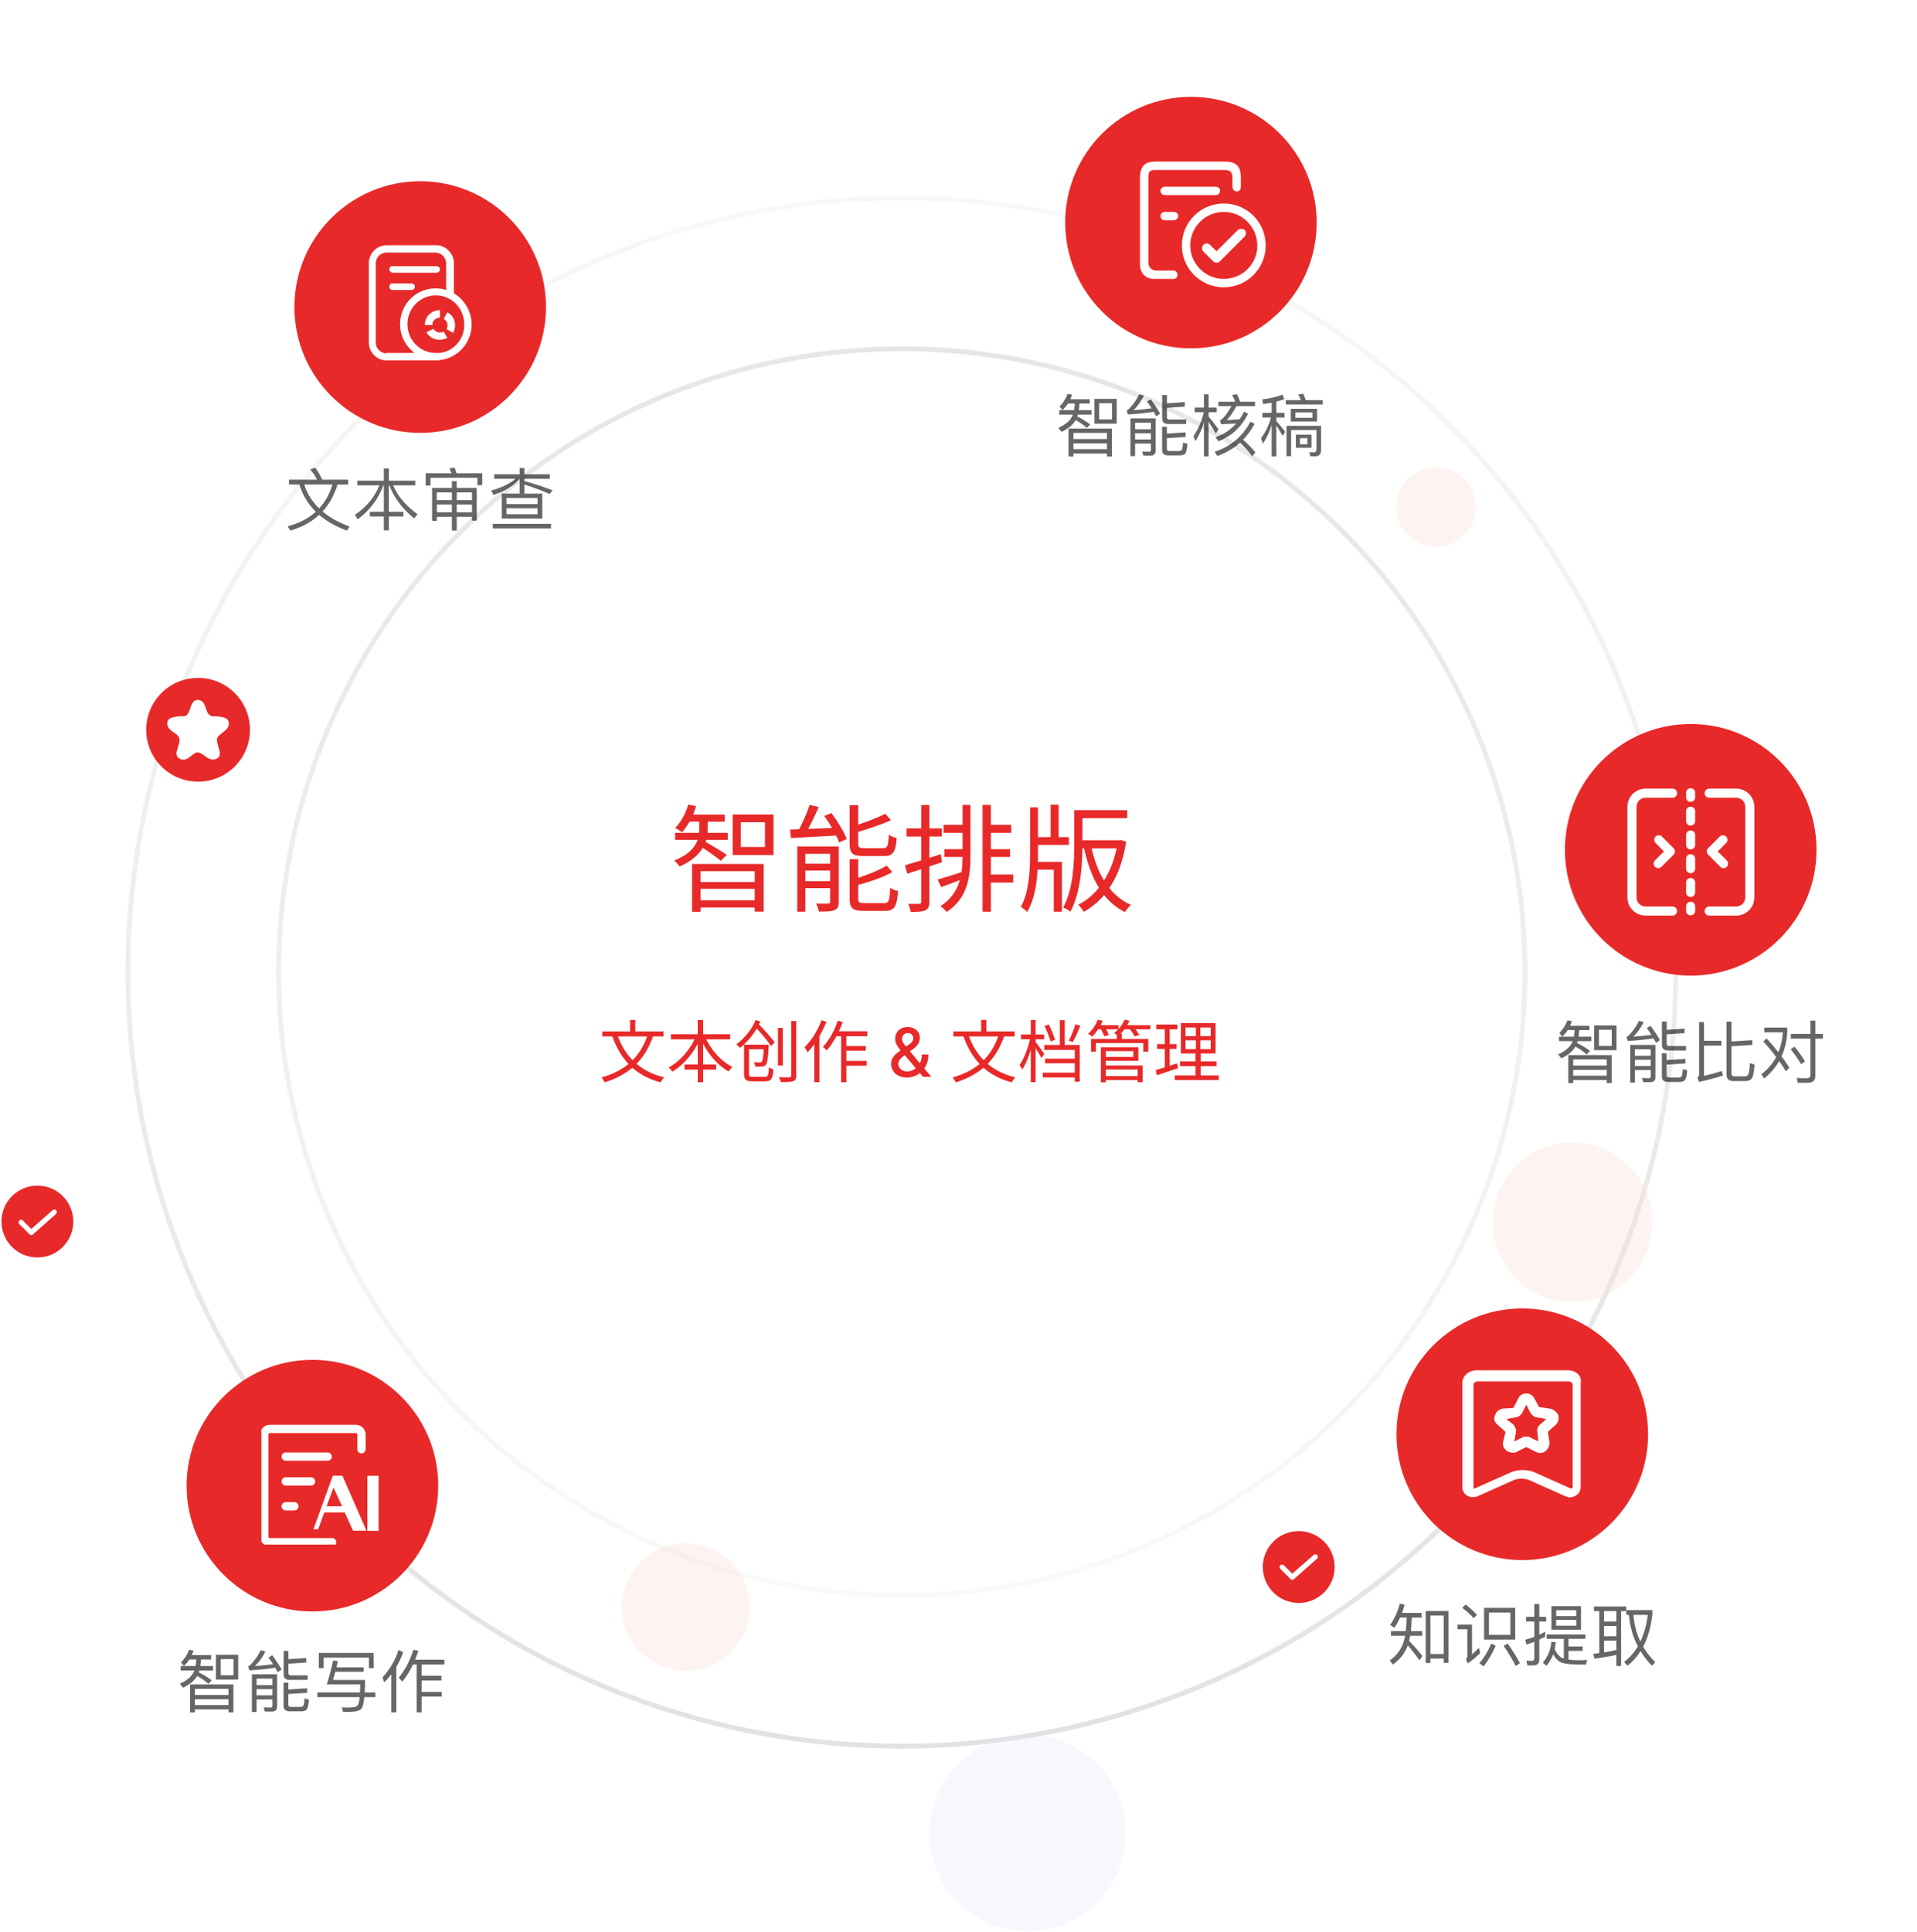 <svg width="396" height="399" viewBox="0 0 396 399" fill="none" xmlns="http://www.w3.org/2000/svg">
<circle cx="186.288" cy="200.755" r="159.872" stroke="url(#paint0_linear_3190_5550)" stroke-opacity="0.3"/>
<circle cx="186.288" cy="200.757" r="128.726" stroke="url(#paint1_linear_3190_5550)" stroke-opacity="0.3"/>
<g filter="url(#filter0_d_3190_5550)">
<circle cx="186.288" cy="200.749" r="96.03" fill="white"/>
</g>
<path d="M133.851 213.55L134.957 213.872C133.193 219.01 130.015 221.894 124.919 223.546C124.807 223.28 124.471 222.776 124.247 222.524C129.245 221.096 132.283 218.352 133.851 213.55ZM127.495 213.62C129.007 218.1 132.157 221.32 137.211 222.496C136.959 222.748 136.623 223.224 136.455 223.532C131.261 222.174 128.181 218.842 126.459 213.942L127.495 213.62ZM124.415 213.018H137.071V214.054H124.415V213.018ZM130.155 210.638H131.233V213.648H130.155V210.638ZM138.611 213.592H150.833V214.656H138.611V213.592ZM141.411 219.836H147.935V220.9H141.411V219.836ZM144.141 210.652H145.247V223.518H144.141V210.652ZM143.819 213.942L144.757 214.264C143.511 217.232 141.313 219.906 138.891 221.32C138.723 221.054 138.373 220.662 138.135 220.452C140.473 219.234 142.699 216.63 143.819 213.942ZM145.597 213.984C146.703 216.644 148.901 219.192 151.323 220.354C151.057 220.578 150.693 220.998 150.525 221.292C148.047 219.92 145.891 217.246 144.659 214.306L145.597 213.984ZM163.447 210.862H164.483V222.132C164.483 222.832 164.301 223.126 163.853 223.294C163.391 223.462 162.607 223.476 161.305 223.476C161.249 223.21 161.081 222.748 160.927 222.468C161.907 222.51 162.803 222.496 163.069 222.482C163.335 222.468 163.447 222.384 163.447 222.132V210.862ZM160.703 212.276H161.711V220.06H160.703V212.276ZM154.151 215.762H158.183V216.7H154.151V215.762ZM153.703 215.762H154.725V221.768C154.725 222.3 154.851 222.398 155.565 222.398C155.901 222.398 157.581 222.398 158.015 222.398C158.659 222.398 158.771 222.104 158.841 220.424C159.065 220.606 159.485 220.774 159.765 220.83C159.639 222.776 159.331 223.322 158.085 223.322C157.763 223.322 155.775 223.322 155.481 223.322C154.123 223.322 153.703 223.014 153.703 221.782V215.762ZM157.805 215.762H158.813C158.813 215.762 158.799 216.056 158.785 216.182C158.659 218.618 158.519 219.556 158.197 219.906C157.973 220.158 157.749 220.242 157.399 220.27C157.105 220.298 156.559 220.298 156.013 220.27C155.985 219.99 155.887 219.612 155.733 219.36C156.265 219.416 156.755 219.43 156.951 219.43C157.133 219.43 157.245 219.402 157.357 219.29C157.553 219.052 157.693 218.212 157.805 215.93V215.762ZM155.873 211.94L156.573 211.352C157.791 212.584 159.317 214.25 160.031 215.3L159.275 216.014C158.575 214.95 157.077 213.2 155.873 211.94ZM156.097 210.666L157.063 210.96C156.167 213.018 154.683 215.006 152.863 216.42C152.695 216.21 152.317 215.846 152.093 215.692C153.857 214.418 155.355 212.472 156.097 210.666ZM172.533 212.99H179.169V213.998H172.043L172.533 212.99ZM174.283 216.028H178.847V216.994H174.283V216.028ZM174.269 219.108H179.043V220.102H174.269V219.108ZM173.751 213.312H174.829V223.518H173.751V213.312ZM173.065 210.806L174.087 211.072C173.289 213.298 172.071 215.496 170.783 216.938C170.629 216.756 170.209 216.378 169.971 216.21C171.245 214.908 172.379 212.864 173.065 210.806ZM169.705 210.694L170.713 211.016C169.789 213.382 168.347 215.776 166.821 217.344C166.723 217.092 166.401 216.532 166.205 216.28C167.605 214.922 168.907 212.822 169.705 210.694ZM168.207 214.306L169.243 213.256L169.271 213.27V223.504H168.207V214.306ZM187.382 222.543C186.699 222.543 186.111 222.418 185.617 222.17C185.127 221.921 184.749 221.583 184.484 221.156C184.219 220.725 184.086 220.237 184.086 219.694C184.086 219.28 184.172 218.912 184.345 218.59C184.517 218.265 184.757 217.965 185.066 217.69C185.374 217.415 185.73 217.138 186.134 216.86L187.775 215.702C188.053 215.519 188.271 215.327 188.426 215.125C188.582 214.92 188.66 214.666 188.66 214.364C188.66 214.126 188.557 213.897 188.352 213.678C188.146 213.46 187.871 213.35 187.526 213.35C187.288 213.35 187.077 213.408 186.895 213.524C186.716 213.64 186.575 213.789 186.472 213.972C186.373 214.151 186.323 214.339 186.323 214.538C186.323 214.77 186.386 215.004 186.512 215.239C186.641 215.475 186.807 215.718 187.009 215.97C187.212 216.219 187.424 216.477 187.646 216.746L192.374 222.398H190.693L186.781 217.8C186.453 217.412 186.148 217.047 185.866 216.706C185.584 216.361 185.356 216.013 185.18 215.662C185.008 215.307 184.921 214.924 184.921 214.513C184.921 214.046 185.027 213.632 185.24 213.271C185.455 212.906 185.755 212.621 186.139 212.415C186.524 212.21 186.975 212.107 187.492 212.107C188.015 212.107 188.464 212.21 188.839 212.415C189.217 212.618 189.507 212.888 189.709 213.226C189.914 213.561 190.017 213.927 190.017 214.325C190.017 214.808 189.896 215.236 189.654 215.607C189.416 215.975 189.086 216.313 188.665 216.621L186.622 218.128C186.224 218.42 185.947 218.708 185.791 218.993C185.639 219.275 185.563 219.495 185.563 219.654C185.563 219.946 185.637 220.216 185.786 220.464C185.939 220.713 186.151 220.912 186.423 221.061C186.698 221.21 187.019 221.285 187.387 221.285C187.765 221.285 188.133 221.204 188.491 221.041C188.852 220.875 189.179 220.638 189.47 220.33C189.765 220.022 189.999 219.652 190.171 219.222C190.344 218.791 190.43 218.308 190.43 217.775H191.772C191.772 218.431 191.698 218.986 191.548 219.44C191.399 219.891 191.219 220.259 191.007 220.544C190.798 220.826 190.601 221.046 190.415 221.205C190.355 221.258 190.299 221.311 190.246 221.364C190.193 221.417 190.137 221.47 190.077 221.523C189.732 221.871 189.315 222.128 188.824 222.294C188.337 222.46 187.856 222.543 187.382 222.543ZM206.38 213.55L207.486 213.872C205.722 219.01 202.544 221.894 197.448 223.546C197.336 223.28 197 222.776 196.776 222.524C201.774 221.096 204.812 218.352 206.38 213.55ZM200.024 213.62C201.536 218.1 204.686 221.32 209.74 222.496C209.488 222.748 209.152 223.224 208.984 223.532C203.79 222.174 200.71 218.842 198.988 213.942L200.024 213.62ZM196.944 213.018H209.6V214.054H196.944V213.018ZM202.684 210.638H203.762V213.648H202.684V210.638ZM210.902 213.648H215.69V214.642H210.902V213.648ZM212.932 210.638H213.926V223.504H212.932V210.638ZM212.834 214.264L213.506 214.488C213.072 216.728 212.148 219.486 211.154 220.9C211.028 220.62 210.776 220.2 210.608 219.962C211.518 218.702 212.456 216.266 212.834 214.264ZM213.87 215.118C214.206 215.51 215.466 217.274 215.732 217.694L215.102 218.506C214.766 217.778 213.758 216.154 213.366 215.58L213.87 215.118ZM218.938 210.694H219.946V216.294H218.938V210.694ZM222.144 211.548L223.18 211.828C222.718 212.976 222.116 214.348 221.626 215.202L220.772 214.936C221.262 214.054 221.85 212.584 222.144 211.548ZM215.788 211.884L216.656 211.576C217.146 212.584 217.692 213.9 217.944 214.74L217.034 215.104C216.796 214.25 216.25 212.906 215.788 211.884ZM215.718 215.818H223.054V223.406H222.018V216.826H215.718V215.818ZM215.886 218.646H222.41V219.598H215.886V218.646ZM215.41 221.53H222.368V222.524H215.41V221.53ZM228.024 222.244H235.43V223.056H228.024V222.244ZM230.698 213.48H231.72V215.034H230.698V213.48ZM225.378 214.572H237.208V217.204H236.172V215.412H226.386V217.204H225.378V214.572ZM227.968 216.28H235.15V219.094H227.968V218.282H234.114V217.078H227.968V216.28ZM228.01 220.06H236.046V223.504H235.01V220.886H228.01V220.06ZM227.408 216.28H228.416V223.532H227.408V216.28ZM226.526 211.716H231.048V212.584H226.526V211.716ZM231.986 211.716H237.642V212.584H231.986V211.716ZM226.792 210.582L227.786 210.834C227.268 212.066 226.442 213.284 225.63 214.082C225.434 213.928 225.014 213.634 224.762 213.508C225.602 212.78 226.358 211.674 226.792 210.582ZM232.308 210.582L233.302 210.82C232.798 212.038 231.916 213.172 231.034 213.9C230.824 213.746 230.39 213.494 230.124 213.368C231.048 212.696 231.86 211.66 232.308 210.582ZM227.31 212.374L228.22 212.136C228.542 212.626 228.906 213.312 229.046 213.746L228.094 214.026C227.968 213.592 227.632 212.892 227.31 212.374ZM233.246 212.388L234.17 212.108C234.604 212.598 235.108 213.284 235.318 213.746L234.366 214.054C234.17 213.606 233.694 212.892 233.246 212.388ZM244.894 214.852V216.658H250.102V214.852H244.894ZM244.894 212.206V213.984H250.102V212.206H244.894ZM243.942 211.296H251.11V217.568H243.942V211.296ZM243.76 219.206H251.306V220.172H243.76V219.206ZM242.682 222.104H251.768V223.056H242.682V222.104ZM238.874 211.59H243.242V212.584H238.874V211.59ZM239.028 215.636H243.046V216.63H239.028V215.636ZM238.734 220.998C239.868 220.69 241.548 220.144 243.172 219.598L243.354 220.606C241.828 221.124 240.232 221.656 238.986 222.076L238.734 220.998ZM240.624 211.982H241.632V220.662L240.624 220.858V211.982ZM247.036 211.73H247.96V217.12H248.03V222.538H246.966V217.12H247.036V211.73Z" fill="#E82929"/>
<path d="M142.968 178.43H157.752V188.27H155.904V179.918H144.72V188.318H142.968V178.43ZM143.976 182.174H156.576V183.566H143.976V182.174ZM142.056 168.23H149.712V169.694H142.056V168.23ZM139.464 171.998H150.336V173.462H139.464V171.998ZM143.976 185.942H156.576V187.43H143.976V185.942ZM144.456 168.758H146.184V171.134C146.184 173.462 145.488 176.678 140.4 178.958C140.16 178.598 139.656 178.022 139.248 177.734C144.096 175.814 144.456 173.006 144.456 171.11V168.758ZM142.176 166.166L143.808 166.502C143.184 168.566 142.08 170.558 140.904 171.878C140.592 171.638 139.872 171.182 139.464 171.014C140.688 169.79 141.648 167.99 142.176 166.166ZM145.656 173.822C146.52 174.278 149.448 176.054 150.144 176.534L148.896 177.782C148.008 177.038 145.512 175.262 144.48 174.614L145.656 173.822ZM153.024 169.814V174.926H158.016V169.814H153.024ZM151.344 168.206H159.792V176.582H151.344V168.206ZM167.256 166.238L169.128 166.67C168.264 168.662 167.136 170.99 166.176 172.502L164.64 172.046C165.552 170.51 166.68 167.99 167.256 166.238ZM163.224 171.326C165.744 171.254 169.56 171.086 173.328 170.918L173.304 172.526C169.728 172.742 166.008 172.934 163.392 173.078L163.224 171.326ZM164.688 174.806H172.296V176.342H166.368V188.294H164.688V174.806ZM171.48 174.806H173.256V186.254C173.256 187.166 173.064 187.67 172.416 187.958C171.744 188.246 170.688 188.27 169.176 188.27C169.08 187.79 168.816 187.07 168.576 186.614C169.704 186.662 170.736 186.638 171.072 186.614C171.384 186.614 171.48 186.542 171.48 186.23V174.806ZM165.48 178.382H172.416V179.798H165.48V178.382ZM165.48 181.982H172.416V183.422H165.48V181.982ZM175.512 166.286H177.288V174.23C177.288 174.998 177.48 175.166 178.584 175.166C179.088 175.166 181.704 175.166 182.4 175.166C183.336 175.166 183.504 174.758 183.6 172.382C183.984 172.694 184.704 172.958 185.232 173.078C185.016 176.006 184.488 176.798 182.544 176.798C182.04 176.798 178.896 176.798 178.416 176.798C176.112 176.798 175.512 176.246 175.512 174.254V166.286ZM182.856 168.062L184.056 169.382C182.016 170.342 179.136 171.278 176.664 171.974C176.568 171.59 176.328 171.062 176.112 170.702C178.488 169.958 181.224 168.902 182.856 168.062ZM175.512 177.446H177.288V185.558C177.288 186.374 177.504 186.518 178.656 186.518C179.16 186.518 181.872 186.518 182.592 186.518C183.624 186.518 183.768 186.062 183.888 183.35C184.296 183.638 185.016 183.926 185.52 184.022C185.28 187.262 184.752 188.126 182.736 188.126C182.208 188.126 178.968 188.126 178.464 188.126C176.136 188.126 175.512 187.574 175.512 185.582V177.446ZM183.144 178.766L184.344 180.11C182.328 181.262 179.256 182.246 176.664 182.942C176.568 182.582 176.304 182.006 176.112 181.646C178.608 180.926 181.512 179.822 183.144 178.766ZM170.256 168.518L171.744 167.918C173.016 169.598 174.36 171.806 174.912 173.294L173.328 173.99C172.824 172.526 171.528 170.222 170.256 168.518ZM198.84 166.238H200.472V176.39C200.472 181.19 199.92 185.414 195.576 188.342C195.288 187.982 194.688 187.43 194.28 187.142C198.336 184.478 198.84 180.71 198.84 176.39V166.238ZM202.968 166.238H204.696V188.294H202.968V166.238ZM194.904 170.342H199.56V171.998H194.904V170.342ZM203.88 170.342H208.896V171.998H203.88V170.342ZM203.976 175.382H208.656V176.99H203.976V175.382ZM203.856 180.614H209.304V182.27H203.856V180.614ZM195.072 175.382H199.632V176.99H195.072V175.382ZM193.704 181.646C195.096 181.262 197.016 180.638 198.984 180.014L199.248 181.406C197.592 182.054 195.888 182.678 194.4 183.206L193.704 181.646ZM186.936 178.694C188.808 178.166 191.616 177.302 194.352 176.414L194.592 178.07C192.096 178.934 189.456 179.798 187.416 180.446L186.936 178.694ZM187.272 171.086H194.568V172.766H187.272V171.086ZM190.296 166.262H191.976V186.23C191.976 187.238 191.736 187.718 191.136 188.006C190.584 188.294 189.648 188.342 188.136 188.342C188.064 187.91 187.848 187.166 187.608 186.662C188.664 186.686 189.576 186.686 189.864 186.662C190.152 186.662 190.296 186.59 190.296 186.23V166.262ZM222.816 167.318H232.848V168.974H222.816V167.318ZM213.504 172.886H220.8V174.494H213.504V172.886ZM222.864 173.534H231.432V175.214H222.864V173.534ZM217.032 166.19H218.688V173.846H217.032V166.19ZM221.904 167.318H223.608V174.23C223.608 178.31 223.296 184.262 221.112 188.294C220.8 188.006 220.056 187.574 219.624 187.43C221.736 183.542 221.904 178.094 221.904 174.23V167.318ZM213.576 177.998H219.36V188.294H217.68V179.606H213.576V177.998ZM212.784 166.742H214.416V176.246C214.416 180.446 214.152 185.03 212.16 188.366C211.896 188.03 211.296 187.526 210.888 187.286C212.568 184.214 212.784 179.918 212.784 176.27V166.742ZM230.904 173.534H231.216L231.528 173.486L232.632 173.822C231.504 181.262 228.192 185.942 223.872 188.318C223.632 187.886 223.128 187.214 222.744 186.854C226.68 184.91 229.92 180.326 230.904 173.894V173.534ZM225.36 174.59C226.56 180.326 229.128 184.934 233.616 186.878C233.232 187.214 232.68 187.886 232.368 188.366C227.736 186.062 225.216 181.214 223.896 174.95L225.36 174.59Z" fill="#E82929"/>
<circle cx="40.919" cy="150.719" r="10.719" fill="#E82929"/>
<g clip-path="url(#clip0_3190_5550)">
<path d="M40.661 144.539C42.968 144.528 42.057 147.247 43.624 147.873C44.002 148.023 44.535 147.887 44.997 147.959C46.014 148.121 47.101 148.171 47.263 149.18C47.533 150.867 45.122 151.444 44.845 152.535C44.544 153.723 46.443 156.184 44.562 156.762C42.962 157.254 42.176 155.604 41.011 155.411C39.687 155.194 38.798 157.712 37.022 156.632C35.593 155.763 37.43 153.753 37.022 152.426C36.697 151.37 34.835 151.104 34.583 149.68C34.331 148.266 35.722 148.123 36.761 147.959C37.406 147.857 38.108 148.062 38.504 147.742C39.348 147.061 39.258 145.416 40.139 144.757C40.313 144.684 40.487 144.612 40.661 144.539Z" fill="white"/>
</g>
<circle cx="7.726" cy="252.28" r="7.421" fill="#E82929"/>
<path d="M6.454 255.077C6.321 255.073 6.194 255.017 6.101 254.922L3.991 252.823C3.895 252.723 3.841 252.589 3.841 252.45C3.841 252.311 3.895 252.177 3.991 252.077C4.04 252.028 4.098 251.989 4.161 251.963C4.225 251.936 4.293 251.923 4.362 251.923C4.431 251.923 4.499 251.936 4.563 251.963C4.627 251.989 4.685 252.028 4.733 252.077L6.454 253.809L10.85 249.96C10.898 249.911 10.956 249.872 11.019 249.845C11.083 249.818 11.151 249.805 11.22 249.805C11.288 249.805 11.357 249.818 11.42 249.845C11.483 249.872 11.541 249.911 11.589 249.96C11.638 250.009 11.677 250.067 11.703 250.13C11.73 250.194 11.743 250.262 11.743 250.331C11.743 250.4 11.73 250.469 11.703 250.532C11.677 250.596 11.638 250.654 11.589 250.702L6.825 254.922C6.727 255.021 6.594 255.077 6.454 255.077Z" fill="white"/>
<circle cx="268.28" cy="323.632" r="7.421" fill="#E82929"/>
<path d="M266.943 326.273C266.809 326.268 266.682 326.213 266.589 326.117L264.48 324.018C264.383 323.918 264.329 323.784 264.329 323.645C264.329 323.506 264.383 323.372 264.48 323.272C264.528 323.223 264.586 323.185 264.65 323.158C264.713 323.132 264.782 323.118 264.851 323.118C264.92 323.118 264.988 323.132 265.052 323.158C265.115 323.185 265.173 323.223 265.222 323.272L266.943 325.004L271.339 321.156C271.387 321.106 271.444 321.067 271.508 321.04C271.571 321.014 271.639 321 271.708 321C271.777 321 271.845 321.014 271.908 321.04C271.972 321.067 272.029 321.106 272.077 321.156C272.126 321.204 272.165 321.262 272.191 321.326C272.218 321.389 272.232 321.458 272.232 321.527C272.232 321.596 272.218 321.664 272.191 321.728C272.165 321.791 272.126 321.849 272.077 321.898L267.314 326.117C267.215 326.216 267.082 326.272 266.943 326.273Z" fill="white"/>
<circle opacity="0.3" cx="212.27" cy="378.615" r="20.272" fill="#E9E4F8"/>
<circle opacity="0.3" cx="324.832" cy="252.436" r="16.491" fill="#F9DAD4"/>
<circle opacity="0.3" cx="141.65" cy="331.896" r="13.193" fill="#F9DAD4"/>
<circle opacity="0.3" cx="296.63" cy="104.714" r="8.246" fill="#F9DAD4"/>
<path opacity="0.6" d="M220.607 83.347C220.271 83.865 219.893 84.313 219.473 84.691L218.871 83.935C219.543 83.319 220.103 82.451 220.565 81.331L221.475 81.527C221.349 81.863 221.223 82.171 221.097 82.451H225.101V83.347H222.987C222.959 83.823 222.917 84.285 222.861 84.705H225.493V85.629H222.651C222.609 85.769 222.567 85.895 222.539 86.021C223.603 86.553 224.499 87.099 225.227 87.659L224.513 88.373C223.925 87.841 223.169 87.309 222.217 86.749C221.657 87.729 220.677 88.541 219.291 89.185L218.619 88.359C220.075 87.715 221.027 86.917 221.489 85.965L221.629 85.629H218.815V84.705H221.881C221.965 84.271 222.007 83.823 222.035 83.347H220.607ZM226.081 82.381H230.687V87.505H226.081V82.381ZM229.707 86.609V83.277H227.061V86.609H229.707ZM229.693 88.513V94.295H228.671V93.665H221.741V94.295H220.733V88.513H229.693ZM221.741 92.769H228.671V91.565H221.741V92.769ZM221.741 90.683H228.671V89.409H221.741V90.683ZM240.067 81.583H241.061V83.291L244.743 83.039V83.977L241.061 84.229V86.147C241.061 86.469 241.229 86.637 241.565 86.637H245.037V87.561H241.299C240.473 87.561 240.067 87.169 240.067 86.385V81.583ZM237.715 82.465C238.555 83.599 239.199 84.593 239.647 85.433L238.849 85.993C238.681 85.685 238.513 85.363 238.331 85.055C236.847 85.293 235.069 85.475 232.997 85.601L232.731 84.747C232.899 84.691 233.053 84.607 233.179 84.495C234.061 83.585 234.789 82.563 235.349 81.429L236.301 81.709C235.657 82.983 234.929 83.977 234.145 84.705C235.307 84.635 236.553 84.509 237.883 84.327C237.589 83.865 237.281 83.403 236.945 82.955L237.715 82.465ZM243.693 94.057H241.313C240.473 94.057 240.053 93.679 240.053 92.937V88.135H241.047V89.549L244.925 89.297V90.235L241.047 90.487V92.727C241.047 93.007 241.229 93.147 241.593 93.147H243.511C243.791 93.147 243.987 93.077 244.099 92.951C244.239 92.755 244.337 92.237 244.393 91.383L245.303 91.663C245.219 92.797 245.037 93.483 244.785 93.735C244.561 93.945 244.197 94.057 243.693 94.057ZM237.645 94.113H236.189L235.951 93.245L237.365 93.287C237.617 93.287 237.757 93.147 237.757 92.895V91.607H234.481V94.197H233.515V86.413H238.723V93.091C238.723 93.763 238.359 94.113 237.645 94.113ZM234.481 90.767H237.757V89.479H234.481V90.767ZM234.481 88.653H237.757V87.309H234.481V88.653ZM249.671 87.141V94.267H248.705V87.253C248.257 88.681 247.669 89.969 246.955 91.117L246.535 90.095C247.529 88.639 248.243 86.987 248.663 85.139H246.773V84.173H248.705V81.443H249.671V84.173H251.323V85.139H249.671V86.049C250.343 86.819 251.015 87.687 251.715 88.667L251.155 89.521C250.581 88.541 250.091 87.743 249.671 87.141ZM251.673 82.969H255.173C254.977 82.465 254.753 82.003 254.501 81.583L255.537 81.415C255.747 81.863 255.957 82.381 256.153 82.969H259.261V83.879H255.425C254.655 85.237 253.983 86.203 253.395 86.777C254.291 86.721 255.173 86.665 256.041 86.595C256.405 86.091 256.727 85.573 257.007 85.013L257.819 85.447C256.419 88.219 254.375 90.123 251.659 91.131L251.113 90.291C252.807 89.689 254.221 88.751 255.369 87.463C254.389 87.519 253.339 87.575 252.233 87.617L252.023 86.791C252.107 86.763 252.163 86.735 252.219 86.707C252.779 86.343 253.493 85.405 254.389 83.879H251.673V82.969ZM256.153 91.425C254.809 92.629 253.255 93.553 251.463 94.169L250.917 93.301C254.207 92.223 256.671 90.151 258.309 87.085L259.163 87.533C258.491 88.793 257.693 89.885 256.783 90.809C257.791 91.705 258.659 92.587 259.359 93.469L258.631 94.197C258.015 93.329 257.189 92.405 256.153 91.425ZM260.941 83.445L260.745 82.493C262.327 82.311 263.727 81.975 264.945 81.499L265.295 82.451C264.777 82.633 264.231 82.801 263.657 82.941V85.265H265.351V86.231H263.657V86.973C264.273 87.631 264.889 88.373 265.505 89.185L264.959 90.025C264.455 89.129 264.021 88.401 263.657 87.841V94.267H262.691V87.785C262.257 89.185 261.669 90.459 260.913 91.607L260.479 90.501C261.445 89.241 262.131 87.827 262.551 86.231H260.787V85.265H262.691V83.165C262.131 83.277 261.543 83.361 260.941 83.445ZM266.639 84.425H272.071V87.043H266.639V84.425ZM271.119 86.287V85.181H267.591V86.287H271.119ZM267.689 89.773H270.923V92.475H267.689V89.773ZM270.083 91.747V90.501H268.529V91.747H270.083ZM269.201 81.317C269.397 81.709 269.579 82.157 269.747 82.647H273.219V83.543H265.617V82.647H268.767C268.585 82.227 268.389 81.835 268.165 81.485L269.201 81.317ZM271.693 94.239H270.699L270.475 93.371L271.413 93.413C271.763 93.413 271.945 93.189 271.945 92.741V88.807H266.709V94.211H265.757V87.939H272.897V92.937C272.897 93.805 272.491 94.239 271.693 94.239Z" fill="black"/>
<g filter="url(#filter1_d_3190_5550)">
<circle cx="246.017" cy="45.973" r="25.973" fill="#E82929"/>
</g>
<g clip-path="url(#clip1_3190_5550)">
<path d="M235.486 45.488V36.773C235.486 33.598 237.275 33.367 238.949 33.367H252.801C255.456 33.367 256.322 34.291 256.322 36.83V38.562C256.322 39.947 254.591 39.774 254.591 38.562V36.83C254.591 35.56 254.187 35.099 252.859 35.099H238.949C237.506 35.099 237.217 35.272 237.217 36.83V54.146C237.217 55.069 237.737 55.877 238.949 55.877H242.412C243.451 55.877 243.566 57.609 242.412 57.609H238.314C237.044 57.609 236.005 56.859 235.659 55.704C235.543 55.416 235.486 55.069 235.486 54.723V45.488ZM252.801 59.34C257.592 59.34 261.459 55.473 261.459 50.683C261.459 45.892 257.592 42.025 252.801 42.025C248.011 42.025 244.144 45.892 244.144 50.683C244.144 55.473 248.011 59.34 252.801 59.34ZM252.801 43.757C256.611 43.757 259.728 46.873 259.728 50.74C259.728 54.55 256.611 57.609 252.801 57.609C248.992 57.609 245.875 54.492 245.875 50.683C245.875 46.873 248.992 43.757 252.801 43.757ZM251.07 38.562H240.68C239.411 38.562 239.411 40.293 240.68 40.293H251.07C252.282 40.293 252.455 38.562 251.07 38.562ZM242.412 43.757H240.68C239.411 43.757 239.411 45.488 240.68 45.488H242.412C243.624 45.488 243.797 43.757 242.412 43.757ZM257.072 47.45C257.476 47.855 257.476 48.489 257.072 48.894L252.166 53.8L252.109 53.857C251.936 54.088 251.647 54.204 251.358 54.261C251.07 54.261 250.781 54.146 250.608 53.973L248.588 51.953C248.242 51.548 248.242 50.914 248.588 50.567C248.934 50.221 249.569 50.163 249.973 50.567L251.301 51.895L255.629 47.566C255.803 47.393 256.091 47.277 256.322 47.277C256.553 47.277 256.842 47.277 257.072 47.45Z" fill="white"/>
</g>
<path opacity="0.6" d="M59.701 99.061H65.497C65.119 98.319 64.657 97.619 64.097 96.961L65.105 96.597C65.637 97.269 66.113 98.095 66.561 99.061H71.909V100.069H69.725C69.039 102.281 68.003 104.143 66.631 105.627C68.115 106.887 69.977 107.923 72.217 108.749L71.671 109.589C69.347 108.721 67.443 107.643 65.931 106.341C64.335 107.811 62.347 108.889 59.967 109.575L59.435 108.693C61.787 108.063 63.719 107.069 65.231 105.697C63.607 104.101 62.487 102.225 61.857 100.069H59.701V99.061ZM62.851 100.069C63.453 101.959 64.475 103.597 65.931 104.997C67.177 103.639 68.087 102.001 68.675 100.069H62.851ZM73.813 99.271H79.287V96.737H80.323V99.271H85.783V100.237H81.219C82.157 102.463 83.837 104.451 86.245 106.201L85.559 107.069C83.095 105.053 81.387 102.771 80.435 100.237H80.323V105.697H83.319V106.663H80.323V109.533H79.287V106.663H76.403V105.697H79.287V100.237H79.189C78.153 103.079 76.389 105.417 73.897 107.251L73.323 106.313C75.675 104.745 77.355 102.715 78.391 100.237H73.813V99.271ZM90.235 104.199V105.809H93.343V104.199H90.235ZM93.343 106.733H90.235V107.559H89.255V100.769H93.343V99.369H94.351V100.769H98.481V107.517H97.501V106.733H94.351V109.575H93.343V106.733ZM94.351 105.809H97.501V104.199H94.351V105.809ZM97.501 103.303V101.693H94.351V103.303H97.501ZM93.343 101.693H90.235V103.303H93.343V101.693ZM99.615 97.759V100.209H98.635V98.669H88.919V100.279H87.939V97.759H93.273C93.133 97.395 92.993 97.059 92.839 96.751L93.903 96.569C94.043 96.919 94.169 97.311 94.309 97.759H99.615ZM103.647 101.945H107.343V98.879H107.315C106.223 100.237 104.431 101.357 101.967 102.225L101.435 101.329C103.703 100.685 105.383 99.859 106.475 98.879H102.079V97.955H107.343V96.667H108.323V97.955H113.587V98.879H108.323V99.355C110.479 99.943 112.425 100.587 114.161 101.287L113.517 102.015C111.837 101.287 110.101 100.629 108.323 100.069V101.945H112.019V107.097H103.647V101.945ZM111.039 106.201V104.969H104.627V106.201H111.039ZM104.627 104.115H111.039V102.841H104.627V104.115ZM101.799 108.189H113.825V109.127H101.799V108.189Z" fill="black"/>
<g filter="url(#filter2_d_3190_5550)">
<circle cx="86.805" cy="63.416" r="25.986" fill="#E82929"/>
</g>
<g clip-path="url(#clip2_3190_5550)">
<path d="M85.701 59.222C85.701 58.797 85.361 58.542 85.021 58.542H81.114C80.774 58.457 80.434 58.797 80.434 59.222C80.434 59.647 80.774 59.901 81.114 59.901H85.021C85.361 59.901 85.701 59.647 85.701 59.222ZM81.198 56.333H90.119C90.543 56.333 90.883 55.994 90.883 55.654C90.883 55.229 90.543 54.974 90.119 54.974H81.198C80.774 54.889 80.434 55.229 80.434 55.569C80.434 55.994 80.774 56.333 81.198 56.333ZM92.412 64.489L91.648 65.848C92.412 66.273 92.667 67.208 92.243 67.972L93.602 68.737C94.451 67.208 93.942 65.339 92.412 64.489ZM89.779 66.018C90.119 65.763 90.458 65.593 90.883 65.593V64.064C89.099 64.064 87.74 65.424 87.74 67.123H89.354C89.269 66.698 89.439 66.358 89.779 66.018ZM89.524 67.887L88.08 68.652C88.929 70.096 90.883 70.606 92.412 69.756L91.648 68.482C90.883 68.907 89.949 68.652 89.524 67.887Z" fill="white"/>
<path d="M97.425 67.037C97.425 64.318 95.98 61.94 93.772 60.58V54.379C93.772 52.34 92.073 50.641 90.118 50.641H79.924C77.8 50.641 76.186 52.34 76.186 54.379V70.69C76.186 72.729 77.8 74.428 79.839 74.428H90.288C90.543 74.428 90.713 74.428 90.968 74.343C94.621 73.918 97.425 70.775 97.425 67.037ZM79.839 72.984C78.65 72.984 77.63 71.964 77.63 70.775V54.379C77.63 53.104 78.65 52.17 79.839 52.17H89.949C91.138 52.17 92.157 53.189 92.157 54.379V59.901C91.478 59.646 90.713 59.561 89.949 59.561C85.871 59.561 82.643 62.874 82.643 66.952C82.643 69.415 83.832 71.539 85.616 72.899H79.839V72.984ZM91.393 72.814H91.223C91.053 72.814 90.968 72.899 90.798 72.899H90.713H90.034C86.805 72.899 84.172 70.265 84.172 66.952C84.172 63.639 86.805 61.005 90.034 61.005C93.262 61.005 95.895 63.639 95.895 66.952C95.98 69.84 94.026 72.219 91.393 72.814Z" fill="white"/>
</g>
<path opacity="0.6" d="M39.128 342.722C38.792 343.24 38.414 343.688 37.994 344.066L37.392 343.31C38.064 342.694 38.624 341.826 39.086 340.706L39.996 340.902C39.87 341.238 39.744 341.546 39.618 341.826H43.622V342.722H41.508C41.48 343.198 41.438 343.66 41.382 344.08H44.014V345.004H41.172C41.13 345.144 41.088 345.27 41.06 345.396C42.124 345.928 43.02 346.474 43.748 347.034L43.034 347.748C42.446 347.216 41.69 346.684 40.738 346.124C40.178 347.104 39.198 347.916 37.812 348.56L37.14 347.734C38.596 347.09 39.548 346.292 40.01 345.34L40.15 345.004H37.336V344.08H40.402C40.486 343.646 40.528 343.198 40.556 342.722H39.128ZM44.602 341.756H49.208V346.88H44.602V341.756ZM48.228 345.984V342.652H45.582V345.984H48.228ZM48.214 347.888V353.67H47.192V353.04H40.262V353.67H39.254V347.888H48.214ZM40.262 352.144H47.192V350.94H40.262V352.144ZM40.262 350.058H47.192V348.784H40.262V350.058ZM58.588 340.958H59.582V342.666L63.264 342.414V343.352L59.582 343.604V345.522C59.582 345.844 59.75 346.012 60.086 346.012H63.558V346.936H59.82C58.994 346.936 58.588 346.544 58.588 345.76V340.958ZM56.236 341.84C57.076 342.974 57.72 343.968 58.168 344.808L57.37 345.368C57.202 345.06 57.034 344.738 56.852 344.43C55.368 344.668 53.59 344.85 51.518 344.976L51.252 344.122C51.42 344.066 51.574 343.982 51.7 343.87C52.582 342.96 53.31 341.938 53.87 340.804L54.822 341.084C54.178 342.358 53.45 343.352 52.666 344.08C53.828 344.01 55.074 343.884 56.404 343.702C56.11 343.24 55.802 342.778 55.466 342.33L56.236 341.84ZM62.214 353.432H59.834C58.994 353.432 58.574 353.054 58.574 352.312V347.51H59.568V348.924L63.446 348.672V349.61L59.568 349.862V352.102C59.568 352.382 59.75 352.522 60.114 352.522H62.032C62.312 352.522 62.508 352.452 62.62 352.326C62.76 352.13 62.858 351.612 62.914 350.758L63.824 351.038C63.74 352.172 63.558 352.858 63.306 353.11C63.082 353.32 62.718 353.432 62.214 353.432ZM56.166 353.488H54.71L54.472 352.62L55.886 352.662C56.138 352.662 56.278 352.522 56.278 352.27V350.982H53.002V353.572H52.036V345.788H57.244V352.466C57.244 353.138 56.88 353.488 56.166 353.488ZM53.002 350.142H56.278V348.854H53.002V350.142ZM53.002 348.028H56.278V346.684H53.002V348.028ZM69.27 345.27C69.102 345.858 68.948 346.432 68.78 346.964H75.416C75.402 347.944 75.374 348.812 75.332 349.54H77.544V350.492H75.262C75.122 351.864 74.898 352.676 74.618 352.942C74.226 353.334 73.372 353.544 72.056 353.558H70.88L70.6 352.634C71.132 352.648 71.622 352.662 72.084 352.662C73.008 352.648 73.596 352.508 73.862 352.242C74.058 352.046 74.198 351.472 74.296 350.492H65.546V349.54H74.366C74.394 349.036 74.408 348.476 74.422 347.874H67.506C68.094 346.012 68.514 344.374 68.794 342.96L69.788 343.058C69.69 343.506 69.592 343.94 69.508 344.346H75.122V345.27H69.27ZM77.194 341.378V344.514H76.214V342.344H66.834V344.514H65.854V341.378H77.194ZM85.314 343.772C84.67 345.13 83.928 346.306 83.088 347.314L82.374 346.46C83.606 345.004 84.628 343.086 85.412 340.72L86.42 340.944C86.196 341.588 85.972 342.204 85.748 342.778H91.796V343.772H87.092V346.082H91.18V347.062H87.092V349.428H91.264V350.394H87.092V353.656H86.07V343.772H85.314ZM80.834 345.788C80.386 346.376 79.896 346.936 79.364 347.468L79.028 346.404C80.54 344.766 81.646 342.89 82.332 340.762L83.284 341.21C82.906 342.302 82.43 343.324 81.87 344.276V353.656H80.834V345.788Z" fill="black"/>
<g filter="url(#filter3_d_3190_5550)">
<circle cx="64.538" cy="306.83" r="25.986" fill="#E82929"/>
</g>
<g clip-path="url(#clip3_3190_5550)">
<path d="M73.52 294.258C74.629 294.258 75.528 295.152 75.528 296.255V299.297C75.527 299.409 75.505 299.521 75.462 299.625C75.418 299.729 75.355 299.823 75.275 299.903C75.195 299.982 75.1 300.045 74.996 300.088C74.892 300.131 74.78 300.153 74.667 300.153C74.555 300.153 74.443 300.131 74.339 300.088C74.235 300.045 74.14 299.982 74.06 299.903C73.98 299.823 73.917 299.729 73.873 299.625C73.83 299.521 73.807 299.409 73.807 299.297V296.255C73.807 296.179 73.777 296.107 73.723 296.053C73.669 296 73.596 295.97 73.52 295.97H55.743C55.667 295.97 55.594 296 55.541 296.053C55.487 296.107 55.456 296.179 55.456 296.255V317.369C55.456 317.527 55.584 317.654 55.743 317.654H68.6C68.713 317.654 68.824 317.676 68.929 317.719C69.033 317.762 69.128 317.825 69.207 317.904C69.287 317.984 69.351 318.078 69.394 318.182C69.438 318.286 69.46 318.398 69.46 318.511C69.46 318.623 69.438 318.735 69.394 318.839C69.351 318.943 69.287 319.037 69.207 319.117C69.128 319.196 69.033 319.259 68.929 319.302C68.824 319.345 68.713 319.367 68.6 319.367H55.743C54.634 319.367 53.736 318.472 53.736 317.369V296.255C53.736 295.152 54.634 294.258 55.743 294.258H73.52ZM60.811 310.236C60.924 310.236 61.035 310.258 61.14 310.3C61.244 310.343 61.339 310.406 61.419 310.486C61.498 310.565 61.562 310.66 61.605 310.764C61.649 310.868 61.671 310.979 61.671 311.092C61.671 311.205 61.649 311.316 61.605 311.42C61.562 311.524 61.498 311.619 61.419 311.698C61.339 311.778 61.244 311.841 61.14 311.884C61.035 311.926 60.924 311.948 60.811 311.948H59.029C58.916 311.948 58.804 311.926 58.7 311.884C58.596 311.841 58.501 311.778 58.421 311.698C58.342 311.619 58.278 311.524 58.235 311.42C58.191 311.316 58.169 311.205 58.169 311.092C58.169 310.979 58.191 310.868 58.234 310.764C58.278 310.66 58.341 310.565 58.421 310.486C58.501 310.406 58.596 310.343 58.7 310.3C58.804 310.258 58.916 310.236 59.029 310.236H60.811ZM64.252 305.1C64.365 305.1 64.476 305.122 64.581 305.165C64.685 305.208 64.78 305.271 64.859 305.35C64.939 305.43 65.003 305.524 65.046 305.628C65.09 305.732 65.112 305.844 65.112 305.957C65.112 306.069 65.089 306.181 65.046 306.285C65.003 306.389 64.939 306.483 64.859 306.563C64.779 306.642 64.685 306.705 64.581 306.748C64.476 306.791 64.365 306.813 64.252 306.812H59.029C58.916 306.813 58.804 306.791 58.7 306.748C58.596 306.705 58.501 306.642 58.421 306.563C58.342 306.483 58.278 306.389 58.235 306.285C58.191 306.181 58.169 306.069 58.169 305.957C58.169 305.844 58.191 305.732 58.234 305.628C58.278 305.524 58.341 305.43 58.421 305.35C58.501 305.271 58.596 305.208 58.7 305.165C58.804 305.122 58.916 305.1 59.029 305.1L64.252 305.1ZM67.693 299.964C67.805 299.964 67.917 299.986 68.021 300.029C68.126 300.072 68.22 300.135 68.3 300.214C68.38 300.294 68.443 300.388 68.487 300.492C68.53 300.596 68.553 300.707 68.553 300.82C68.553 300.933 68.53 301.044 68.487 301.148C68.444 301.252 68.38 301.347 68.3 301.426C68.22 301.506 68.126 301.569 68.021 301.612C67.917 301.655 67.805 301.677 67.693 301.676H59.029C58.916 301.677 58.804 301.655 58.7 301.612C58.596 301.569 58.501 301.506 58.421 301.426C58.341 301.347 58.278 301.252 58.234 301.148C58.191 301.044 58.169 300.933 58.169 300.82C58.169 300.593 58.26 300.375 58.421 300.214C58.583 300.054 58.801 299.964 59.029 299.965L67.693 299.964Z" fill="white"/>
<path d="M70.648 311.083L68.888 307.195L67.464 311.083H70.648ZM71.224 312.379H66.984L65.72 315.835H64.744L68.76 304.763H70.728L75.704 316.123H72.92L71.224 312.379ZM78.204 316.155H75.884V304.795H78.204V316.155Z" fill="white"/>
</g>
<path opacity="0.6" d="M299.204 332.718V343.428H298.224V342.532H295.48V343.456H294.514V332.718H299.204ZM295.48 341.594H298.224V333.656H295.48V341.594ZM289.222 334.076C288.872 334.832 288.48 335.532 288.046 336.176L287.164 335.616C288.088 334.272 288.746 332.802 289.166 331.192L290.16 331.402C289.992 332.004 289.81 332.578 289.614 333.11H293.66V334.076H291.616C291.602 335.084 291.546 336.022 291.448 336.862H293.786V337.828H291.308C291.238 338.192 291.168 338.556 291.084 338.892C291.98 339.802 292.904 340.838 293.828 341.986L293.226 342.91C292.274 341.566 291.476 340.544 290.818 339.816C290.244 341.384 289.222 342.7 287.738 343.764L287.08 342.952C288.564 341.874 289.544 340.516 290.02 338.878C290.104 338.542 290.188 338.192 290.258 337.828H287.332V336.862H290.398C290.51 336.022 290.566 335.084 290.58 334.076H289.222ZM306.568 332.074H313.008V338.612H306.568V332.074ZM312 337.632V333.04H307.576V337.632H312ZM302.76 331.374C303.684 332.074 304.454 332.788 305.098 333.502L304.412 334.202C303.838 333.53 303.054 332.816 302.06 332.06L302.76 331.374ZM301.08 335.518H304.076V341.692C304.524 341.3 305 340.838 305.518 340.32L305.784 341.384C304.972 342.196 304.118 342.91 303.208 343.54L302.816 342.644C303.012 342.476 303.11 342.28 303.11 342.056V336.484H301.08V335.518ZM308.066 339.452L308.962 339.886C308.262 341.524 307.436 342.938 306.484 344.142L305.602 343.498C306.568 342.378 307.394 341.02 308.066 339.452ZM311.426 339.41C312.532 340.964 313.386 342.322 313.974 343.484L313.106 344.086C312.49 342.826 311.664 341.44 310.614 339.928L311.426 339.41ZM316.774 343.946H315.514L315.304 342.966C315.696 342.994 316.06 343.022 316.424 343.022C316.76 343.022 316.942 342.84 316.942 342.49V339.074C316.41 339.284 315.864 339.48 315.318 339.648L315.08 338.64C315.71 338.486 316.326 338.29 316.942 338.052V334.888H315.248V333.922H316.942V331.276H317.978V333.922H319.392V334.888H317.978V337.618C318.384 337.422 318.79 337.226 319.182 337.002V338.024C318.79 338.234 318.384 338.43 317.978 338.626V342.756C317.978 343.54 317.572 343.946 316.774 343.946ZM320.484 331.724H326.588V336.582H320.484V331.724ZM325.608 335.756V334.552H321.464V335.756H325.608ZM321.464 333.768H325.608V332.55H321.464V333.768ZM319.504 337.562H327.512V338.458H324.012V340.04H326.938V340.95H324.012V342.756C324.572 342.84 325.23 342.882 326 342.882C326.728 342.882 327.358 342.854 327.876 342.812L327.596 343.792C327.036 343.792 326.518 343.778 326.07 343.778C324.222 343.764 322.962 343.582 322.29 343.246C321.758 342.966 321.268 342.434 320.848 341.65C320.512 342.518 320.05 343.316 319.448 344.044L318.706 343.4C319.77 342.112 320.358 340.656 320.47 339.06L321.366 339.158C321.338 339.662 321.268 340.138 321.156 340.614C321.604 341.552 322.122 342.154 322.71 342.42C322.808 342.462 322.92 342.504 323.046 342.546V338.458H319.504V337.562ZM329.262 331.78H335.926V332.732H334.876V344.072H333.896V341.776C332.482 342.084 330.97 342.35 329.374 342.56L329.136 341.566C329.556 341.51 329.976 341.468 330.368 341.412V332.732H329.262V331.78ZM331.348 341.272C332.216 341.132 333.07 340.964 333.896 340.768V338.836H331.348V341.272ZM331.348 337.926H333.896V335.812H331.348V337.926ZM331.348 334.888H333.896V332.732H331.348V334.888ZM340.392 333.516H337.41C337.578 335.532 338.054 337.366 338.866 339.018C339.622 337.422 340.14 335.588 340.392 333.516ZM338.334 340.012C337.298 338.024 336.682 335.868 336.486 333.516H335.94V332.536H341.33V333.46C341.022 336.05 340.392 338.262 339.426 340.096C340.098 341.244 340.924 342.294 341.918 343.26L341.246 344.03C340.322 343.078 339.538 342.07 338.894 341.006C338.138 342.196 337.242 343.204 336.192 344.03L335.506 343.246C336.654 342.35 337.592 341.272 338.334 340.012Z" fill="black"/>
<g filter="url(#filter4_d_3190_5550)">
<circle cx="314.464" cy="296.212" r="25.986" fill="#E82929"/>
</g>
<g clip-path="url(#clip4_3190_5550)">
<path d="M323.879 283H305.048C303.396 283 302.074 284.156 302.074 285.643V307.118C302.074 307.778 302.405 308.439 302.9 308.769C303.561 309.265 304.222 309.265 305.048 309.1L312.812 305.631C313.803 305.301 314.794 305.301 315.785 305.631L323.549 309.1C323.714 309.1 324.045 309.265 324.21 309.265C324.705 309.265 325.201 309.1 325.696 308.769C326.192 308.439 326.522 307.778 326.522 307.118V285.643C326.853 284.156 325.531 283 323.879 283ZM324.705 307.283L324.54 307.448L316.776 303.979C315.29 303.483 313.803 303.483 312.316 303.979L304.552 307.448H304.387V285.973C304.387 285.643 304.717 285.313 305.213 285.313H324.045C324.54 285.313 324.871 285.643 324.871 285.973V307.283H324.705Z" fill="white"/>
<path d="M320.245 290.928L317.933 290.597L316.941 288.78C316.611 288.119 315.95 287.789 315.29 287.789C314.629 287.789 313.968 288.119 313.638 288.78L312.647 290.762L310.334 290.928C309.673 291.093 309.012 291.588 308.847 292.249C308.517 292.91 308.682 293.736 309.343 294.231L310.995 295.718L310.499 297.866C310.334 298.526 310.664 299.187 311.325 299.683C311.655 299.848 311.986 300.013 312.481 300.013C312.812 300.013 313.142 300.013 313.307 299.848L315.29 298.857L317.272 299.848C317.933 300.178 318.759 300.178 319.254 299.683C319.915 299.187 320.08 298.526 320.08 297.866L319.75 295.718L321.402 294.231C321.897 293.736 322.062 293.075 321.897 292.249C321.567 291.588 320.906 291.093 320.245 290.928ZM318.098 294.231C317.602 294.727 317.437 295.223 317.602 295.883L317.767 297.7L316.116 296.874C315.95 296.709 315.62 296.709 315.29 296.709C314.959 296.709 314.629 296.709 314.464 296.874L312.812 297.7L313.142 295.883C313.307 295.223 312.977 294.727 312.647 294.231L311.16 293.075L312.977 292.745C313.638 292.745 314.133 292.249 314.464 291.754L315.29 290.102L316.116 291.754C316.446 292.249 316.941 292.745 317.602 292.745L319.419 293.075L318.098 294.231Z" fill="white"/>
</g>
<path opacity="0.6" d="M323.846 212.738C323.51 213.256 323.132 213.704 322.712 214.082L322.11 213.326C322.782 212.71 323.342 211.842 323.804 210.722L324.714 210.918C324.588 211.254 324.462 211.562 324.336 211.842H328.34V212.738H326.226C326.198 213.214 326.156 213.676 326.1 214.096H328.732V215.02H325.89C325.848 215.16 325.806 215.286 325.778 215.412C326.842 215.944 327.738 216.49 328.466 217.05L327.752 217.764C327.164 217.232 326.408 216.7 325.456 216.14C324.896 217.12 323.916 217.932 322.53 218.576L321.858 217.75C323.314 217.106 324.266 216.308 324.728 215.356L324.868 215.02H322.054V214.096H325.12C325.204 213.662 325.246 213.214 325.274 212.738H323.846ZM329.32 211.772H333.926V216.896H329.32V211.772ZM332.946 216V212.668H330.3V216H332.946ZM332.932 217.904V223.686H331.91V223.056H324.98V223.686H323.972V217.904H332.932ZM324.98 222.16H331.91V220.956H324.98V222.16ZM324.98 220.074H331.91V218.8H324.98V220.074ZM343.306 210.974H344.3V212.682L347.982 212.43V213.368L344.3 213.62V215.538C344.3 215.86 344.468 216.028 344.804 216.028H348.276V216.952H344.538C343.712 216.952 343.306 216.56 343.306 215.776V210.974ZM340.954 211.856C341.794 212.99 342.438 213.984 342.886 214.824L342.088 215.384C341.92 215.076 341.752 214.754 341.57 214.446C340.086 214.684 338.308 214.866 336.236 214.992L335.97 214.138C336.138 214.082 336.292 213.998 336.418 213.886C337.3 212.976 338.028 211.954 338.588 210.82L339.54 211.1C338.896 212.374 338.168 213.368 337.384 214.096C338.546 214.026 339.792 213.9 341.122 213.718C340.828 213.256 340.52 212.794 340.184 212.346L340.954 211.856ZM346.932 223.448H344.552C343.712 223.448 343.292 223.07 343.292 222.328V217.526H344.286V218.94L348.164 218.688V219.626L344.286 219.878V222.118C344.286 222.398 344.468 222.538 344.832 222.538H346.75C347.03 222.538 347.226 222.468 347.338 222.342C347.478 222.146 347.576 221.628 347.632 220.774L348.542 221.054C348.458 222.188 348.276 222.874 348.024 223.126C347.8 223.336 347.436 223.448 346.932 223.448ZM340.884 223.504H339.428L339.19 222.636L340.604 222.678C340.856 222.678 340.996 222.538 340.996 222.286V220.998H337.72V223.588H336.754V215.804H341.962V222.482C341.962 223.154 341.598 223.504 340.884 223.504ZM337.72 220.158H340.996V218.87H337.72V220.158ZM337.72 218.044H340.996V216.7H337.72V218.044ZM352 215.944V222.202C353.232 221.922 354.45 221.586 355.668 221.194L355.92 222.132C354.38 222.636 352.728 223.07 350.964 223.448L350.656 222.51C350.88 222.37 350.992 222.174 350.992 221.922V211.086H352V214.964H355.598V215.944H352ZM360.638 223.266H357.992C357.096 223.266 356.648 222.79 356.648 221.866V210.988H357.67V215.09L361.982 214.824V215.804L357.67 216.07V221.684C357.67 222.09 357.866 222.3 358.286 222.3H360.386C360.652 222.3 360.876 222.216 361.044 222.048C361.268 221.81 361.422 220.984 361.478 219.556L362.444 219.864C362.318 221.488 362.108 222.482 361.814 222.818C361.534 223.098 361.142 223.252 360.638 223.266ZM369.934 213.536H373.994V210.792H375.002V213.536H376.556V214.502H375.002V222.202C375.002 223.14 374.512 223.616 373.56 223.616H371.362L371.152 222.622C371.88 222.664 372.566 222.692 373.21 222.692C373.728 222.692 373.994 222.44 373.994 221.95V214.502H369.934V213.536ZM364.922 214.446C365.804 215.398 366.616 216.364 367.372 217.316C367.89 216.056 368.198 214.684 368.296 213.2H364.46V212.22H369.206V212.962C369.136 214.866 368.744 216.602 368.016 218.156C368.604 218.94 369.15 219.738 369.64 220.522L368.912 221.25C368.492 220.55 368.03 219.85 367.526 219.136C366.756 220.48 365.72 221.684 364.432 222.748L363.844 221.866C365.16 220.858 366.182 219.668 366.91 218.296C366.126 217.246 365.23 216.168 364.25 215.076L364.922 214.446ZM370.69 216.154C371.628 217.302 372.356 218.324 372.86 219.22L372.062 219.78C371.502 218.814 370.788 217.792 369.92 216.714L370.69 216.154Z" fill="black"/>
<g filter="url(#filter5_d_3190_5550)">
<circle cx="349.256" cy="175.509" r="25.986" fill="#E82929"/>
</g>
<g clip-path="url(#clip5_3190_5550)">
<path d="M345.507 189.096H339.925C337.86 189.096 336.18 187.417 336.18 185.352V166.62C336.18 164.555 337.86 162.875 339.925 162.875H345.505C346.024 162.875 346.444 163.295 346.444 163.814C346.444 164.332 346.024 164.752 345.505 164.752H339.925C338.895 164.752 338.057 165.59 338.057 166.62V185.352C338.057 186.382 338.895 187.22 339.925 187.22H345.507C346.025 187.22 346.445 187.64 346.445 188.158C346.445 188.676 346.025 189.096 345.507 189.096ZM358.654 189.096H353.073C352.555 189.096 352.135 188.676 352.135 188.158C352.135 187.64 352.555 187.219 353.073 187.219H358.654C359.685 187.219 360.523 186.382 360.523 185.352V166.62C360.523 165.59 359.685 164.752 358.654 164.752H353.074C352.556 164.752 352.136 164.332 352.136 163.814C352.136 163.295 352.556 162.875 353.074 162.875H358.654C360.72 162.875 362.4 164.555 362.4 166.62V185.352C362.4 187.417 360.72 189.096 358.654 189.096ZM349.236 165.605C348.718 165.605 348.297 165.184 348.297 164.666V163.728C348.297 163.209 348.718 162.789 349.236 162.789C349.754 162.789 350.174 163.209 350.174 163.728V164.666C350.174 165.185 349.754 165.605 349.236 165.605ZM349.236 185.242C348.718 185.242 348.297 184.822 348.297 184.304V182.264C348.297 181.745 348.718 181.325 349.236 181.325C349.754 181.325 350.174 181.745 350.174 182.264V184.304C350.174 184.822 349.754 185.242 349.236 185.242ZM349.236 180.333C348.718 180.333 348.297 179.913 348.297 179.394V177.354C348.297 176.836 348.718 176.416 349.236 176.416C349.754 176.416 350.174 176.836 350.174 177.354V179.394C350.174 179.913 349.754 180.333 349.236 180.333ZM349.236 175.424C348.718 175.424 348.297 175.003 348.297 174.485V172.445C348.297 171.927 348.718 171.506 349.236 171.506C349.754 171.506 350.174 171.927 350.174 172.445V174.485C350.174 175.003 349.754 175.424 349.236 175.424ZM349.236 170.514C348.718 170.514 348.297 170.094 348.297 169.576V167.536C348.297 167.017 348.718 166.597 349.236 166.597C349.754 166.597 350.174 167.017 350.174 167.536V169.576C350.174 170.094 349.754 170.514 349.236 170.514ZM349.236 189.05C348.718 189.05 348.297 188.63 348.297 188.111V187.173C348.297 186.655 348.718 186.234 349.236 186.234C349.754 186.234 350.174 186.655 350.174 187.173V188.111C350.174 188.63 349.754 189.05 349.236 189.05Z" fill="white"/>
<path d="M342.54 179.296C342.3 179.296 342.06 179.205 341.877 179.021C341.51 178.655 341.51 178.061 341.877 177.694L343.733 175.837L341.998 174.102C341.632 173.736 341.632 173.141 341.998 172.775C342.365 172.408 342.959 172.408 343.325 172.775L345.724 175.174C346.091 175.54 346.091 176.134 345.724 176.501L343.203 179.021C343.021 179.205 342.78 179.296 342.54 179.296ZM356.034 179.296C355.794 179.296 355.554 179.205 355.371 179.021L352.85 176.501C352.483 176.134 352.483 175.54 352.85 175.174L355.249 172.775C355.615 172.408 356.209 172.408 356.576 172.775C356.942 173.142 356.942 173.736 356.576 174.102L354.841 175.837L356.697 177.694C357.064 178.061 357.064 178.655 356.697 179.021C356.515 179.205 356.275 179.296 356.034 179.296Z" fill="white"/>
</g>
<defs>
<filter id="filter0_d_3190_5550" x="30.258" y="44.719" width="312.06" height="312.062" filterUnits="userSpaceOnUse" color-interpolation-filters="sRGB">
<feFlood flood-opacity="0" result="BackgroundImageFix"/>
<feColorMatrix in="SourceAlpha" type="matrix" values="0 0 0 0 0 0 0 0 0 0 0 0 0 0 0 0 0 0 127 0" result="hardAlpha"/>
<feOffset/>
<feGaussianBlur stdDeviation="30"/>
<feComposite in2="hardAlpha" operator="out"/>
<feColorMatrix type="matrix" values="0 0 0 0 0 0 0 0 0 0 0 0 0 0 0 0 0 0 0.08 0"/>
<feBlend mode="normal" in2="BackgroundImageFix" result="effect1_dropShadow_3190_5550"/>
<feBlend mode="normal" in="SourceGraphic" in2="effect1_dropShadow_3190_5550" result="shape"/>
</filter>
<filter id="filter1_d_3190_5550" x="200.044" y="0" width="91.947" height="91.945" filterUnits="userSpaceOnUse" color-interpolation-filters="sRGB">
<feFlood flood-opacity="0" result="BackgroundImageFix"/>
<feColorMatrix in="SourceAlpha" type="matrix" values="0 0 0 0 0 0 0 0 0 0 0 0 0 0 0 0 0 0 127 0" result="hardAlpha"/>
<feOffset/>
<feGaussianBlur stdDeviation="10"/>
<feComposite in2="hardAlpha" operator="out"/>
<feColorMatrix type="matrix" values="0 0 0 0 0 0 0 0 0 0 0 0 0 0 0 0 0 0 0.1 0"/>
<feBlend mode="normal" in2="BackgroundImageFix" result="effect1_dropShadow_3190_5550"/>
<feBlend mode="normal" in="SourceGraphic" in2="effect1_dropShadow_3190_5550" result="shape"/>
</filter>
<filter id="filter2_d_3190_5550" x="40.819" y="17.43" width="91.972" height="91.969" filterUnits="userSpaceOnUse" color-interpolation-filters="sRGB">
<feFlood flood-opacity="0" result="BackgroundImageFix"/>
<feColorMatrix in="SourceAlpha" type="matrix" values="0 0 0 0 0 0 0 0 0 0 0 0 0 0 0 0 0 0 127 0" result="hardAlpha"/>
<feOffset/>
<feGaussianBlur stdDeviation="10"/>
<feComposite in2="hardAlpha" operator="out"/>
<feColorMatrix type="matrix" values="0 0 0 0 0 0 0 0 0 0 0 0 0 0 0 0 0 0 0.1 0"/>
<feBlend mode="normal" in2="BackgroundImageFix" result="effect1_dropShadow_3190_5550"/>
<feBlend mode="normal" in="SourceGraphic" in2="effect1_dropShadow_3190_5550" result="shape"/>
</filter>
<filter id="filter3_d_3190_5550" x="18.552" y="260.844" width="91.972" height="91.969" filterUnits="userSpaceOnUse" color-interpolation-filters="sRGB">
<feFlood flood-opacity="0" result="BackgroundImageFix"/>
<feColorMatrix in="SourceAlpha" type="matrix" values="0 0 0 0 0 0 0 0 0 0 0 0 0 0 0 0 0 0 127 0" result="hardAlpha"/>
<feOffset/>
<feGaussianBlur stdDeviation="10"/>
<feComposite in2="hardAlpha" operator="out"/>
<feColorMatrix type="matrix" values="0 0 0 0 0 0 0 0 0 0 0 0 0 0 0 0 0 0 0.1 0"/>
<feBlend mode="normal" in2="BackgroundImageFix" result="effect1_dropShadow_3190_5550"/>
<feBlend mode="normal" in="SourceGraphic" in2="effect1_dropShadow_3190_5550" result="shape"/>
</filter>
<filter id="filter4_d_3190_5550" x="268.478" y="250.227" width="91.972" height="91.969" filterUnits="userSpaceOnUse" color-interpolation-filters="sRGB">
<feFlood flood-opacity="0" result="BackgroundImageFix"/>
<feColorMatrix in="SourceAlpha" type="matrix" values="0 0 0 0 0 0 0 0 0 0 0 0 0 0 0 0 0 0 127 0" result="hardAlpha"/>
<feOffset/>
<feGaussianBlur stdDeviation="10"/>
<feComposite in2="hardAlpha" operator="out"/>
<feColorMatrix type="matrix" values="0 0 0 0 0 0 0 0 0 0 0 0 0 0 0 0 0 0 0.1 0"/>
<feBlend mode="normal" in2="BackgroundImageFix" result="effect1_dropShadow_3190_5550"/>
<feBlend mode="normal" in="SourceGraphic" in2="effect1_dropShadow_3190_5550" result="shape"/>
</filter>
<filter id="filter5_d_3190_5550" x="303.27" y="129.523" width="91.972" height="91.969" filterUnits="userSpaceOnUse" color-interpolation-filters="sRGB">
<feFlood flood-opacity="0" result="BackgroundImageFix"/>
<feColorMatrix in="SourceAlpha" type="matrix" values="0 0 0 0 0 0 0 0 0 0 0 0 0 0 0 0 0 0 127 0" result="hardAlpha"/>
<feOffset/>
<feGaussianBlur stdDeviation="10"/>
<feComposite in2="hardAlpha" operator="out"/>
<feColorMatrix type="matrix" values="0 0 0 0 0 0 0 0 0 0 0 0 0 0 0 0 0 0 0.1 0"/>
<feBlend mode="normal" in2="BackgroundImageFix" result="effect1_dropShadow_3190_5550"/>
<feBlend mode="normal" in="SourceGraphic" in2="effect1_dropShadow_3190_5550" result="shape"/>
</filter>
<linearGradient id="paint0_linear_3190_5550" x1="186.288" y1="-52.722" x2="186.288" y2="400.013" gradientUnits="userSpaceOnUse">
<stop stop-color="white"/>
<stop offset="1" stop-color="#979797"/>
</linearGradient>
<linearGradient id="paint1_linear_3190_5550" x1="186.288" y1="71.531" x2="186.288" y2="394.83" gradientUnits="userSpaceOnUse">
<stop stop-color="#979797" stop-opacity="0.8"/>
<stop offset="1" stop-color="white"/>
</linearGradient>
<clipPath id="clip0_3190_5550">
<rect width="12.805" height="12.368" fill="white" transform="translate(34.516 144.539)"/>
</clipPath>
<clipPath id="clip1_3190_5550">
<rect width="25.973" height="25.973" fill="white" transform="translate(235.486 33.367)"/>
</clipPath>
<clipPath id="clip2_3190_5550">
<rect width="23.787" height="23.787" fill="white" transform="translate(74.912 50.641)"/>
</clipPath>
<clipPath id="clip3_3190_5550">
<rect width="26" height="25" fill="white" transform="translate(54 294)"/>
</clipPath>
<clipPath id="clip4_3190_5550">
<rect width="26.43" height="26.43" fill="white" transform="translate(301.249 283)"/>
</clipPath>
<clipPath id="clip5_3190_5550">
<rect width="26.43" height="26.43" fill="white" transform="translate(336.041 162.734)"/>
</clipPath>
</defs>
</svg>
